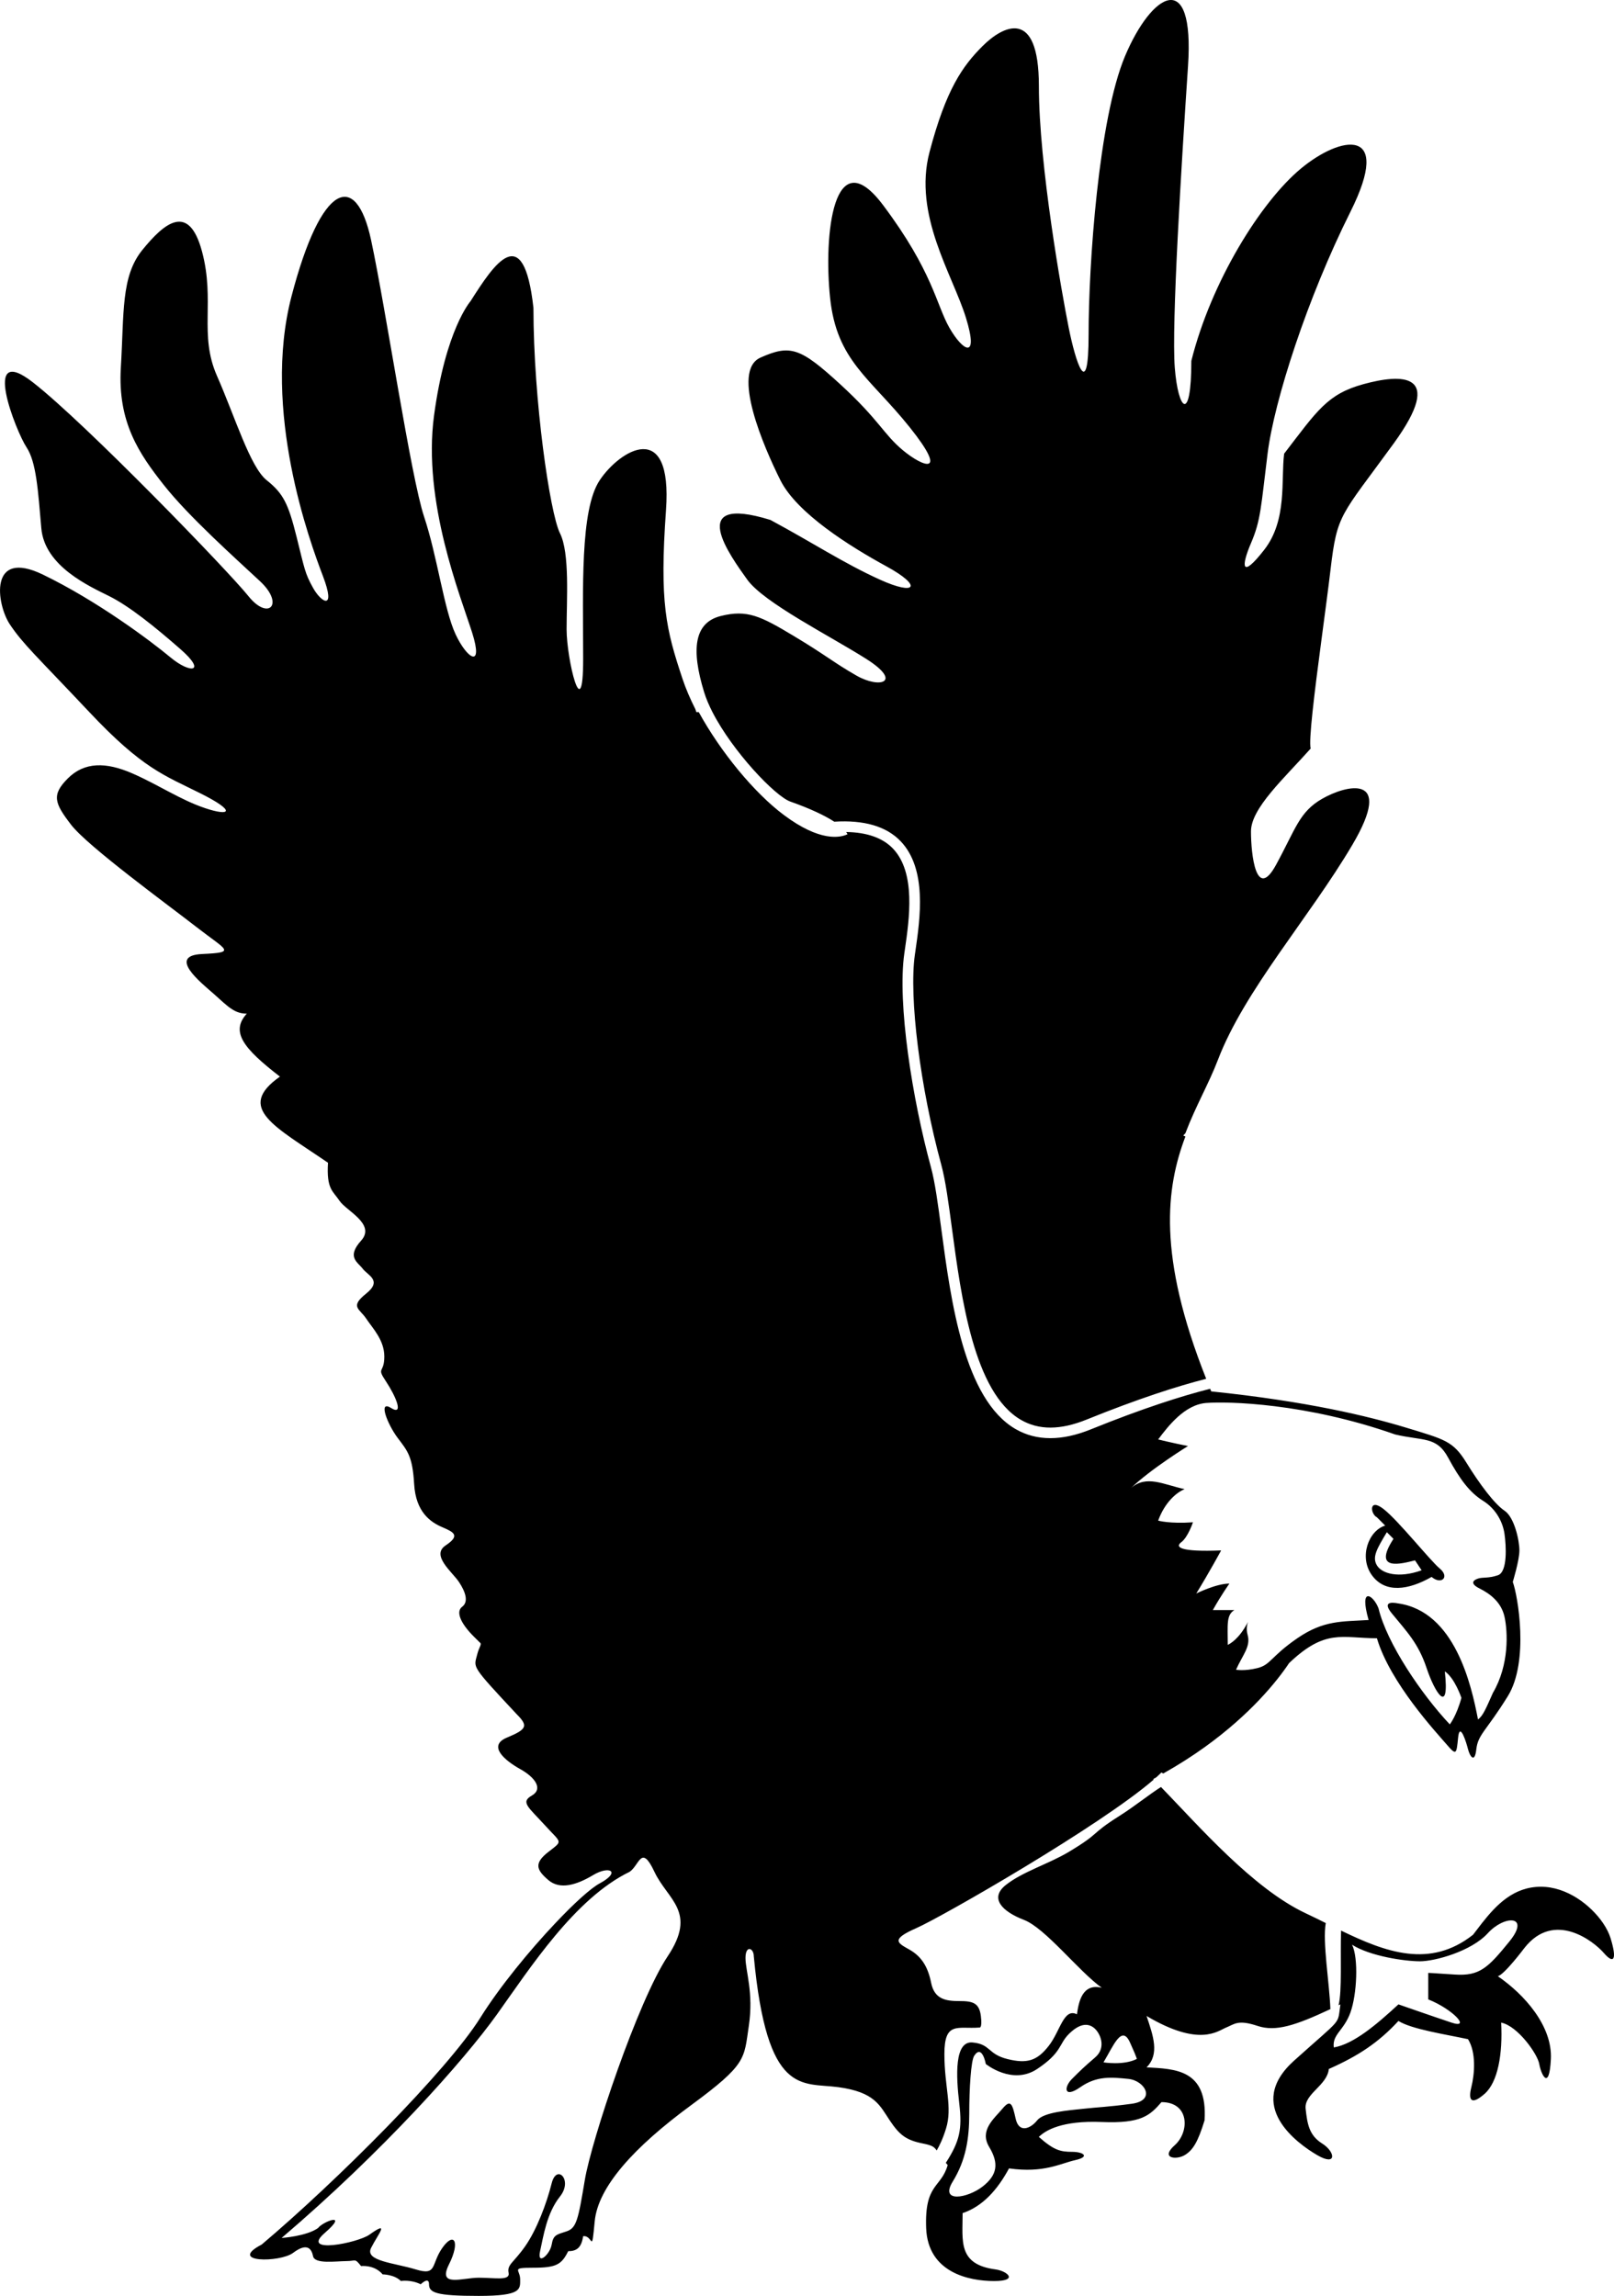 <?xml version="1.0" encoding="utf-8"?>
<!-- Generator: Adobe Illustrator 17.0.0, SVG Export Plug-In . SVG Version: 6.00 Build 0)  -->
<!DOCTYPE svg PUBLIC "-//W3C//DTD SVG 1.1//EN" "http://www.w3.org/Graphics/SVG/1.1/DTD/svg11.dtd">
<svg version="1.1" id="Layer_1" xmlns="http://www.w3.org/2000/svg" xmlns:xlink="http://www.w3.org/1999/xlink" x="0px" y="0px"
	 width="151.816px" height="216px" viewBox="0 0 151.816 216" enable-background="new 0 0 151.816 216" xml:space="preserve">
<path d="M84.718,79.144c2.501,2.621,1.831,7.251,1.389,10.315l-0.053,0.363c-0.569,3.982,0.498,12.473,2.482,19.748
	c0.398,1.461,0.682,3.573,1.009,6.021c0.871,6.507,2.064,15.417,6.478,17.983c1.693,0.984,3.715,0.976,6.184-0.022
	c4.838-1.956,8.5-3.133,11.25-3.836c-4.606-11.599-3.777-17.983-1.956-22.794l-0.201-0.093l0.201-0.217
	c0.966-2.553,2.205-4.667,3.052-6.885c2.494-6.547,8.589-13.371,12.642-20.228c4.052-6.859-0.624-5.611-2.807-4.365
	c-2.182,1.246-2.494,2.806-4.365,6.235c-1.87,3.429-2.354-0.969-2.354-3.151s3.118-4.989,5.613-7.793
	c-0.099-0.393-0.01-1.684,0.174-3.428c0.401-3.803,1.267-9.775,1.696-13.406c0.622-5.299,0.934-4.987,5.923-11.845
	c4.987-6.857,0.622-6.545-2.806-5.611c-3.428,0.936-4.365,2.494-7.481,6.547c-0.312,2.494,0.312,6.235-1.87,9.039
	c-2.182,2.806-2.182,1.56-1.248-0.622c0.936-2.182,0.936-3.43,1.56-8.417c0.622-4.989,3.74-14.652,7.793-22.755
	c4.052-8.105-0.936-7.171-4.677-4.052c-3.741,3.117-8.417,10.597-10.287,18.078c0,5.923-1.246,4.677-1.558,0.624
	c-0.312-4.052,0.622-19.015,1.246-28.366c0.624-9.353-3.429-6.859-5.923-0.936c-2.494,5.923-3.429,19.639-3.429,26.185
	c0,6.545-1.248,2.492-1.87-0.624c-0.624-3.116-2.807-15.274-2.807-22.755c0-7.483-3.428-5.613-5.299-3.743
	c-1.872,1.872-3.43,4.053-4.989,9.975c-1.558,5.923,2.182,11.535,3.429,15.586c1.248,4.052-0.312,3.118-1.558,0.936
	s-1.558-5.299-6.235-11.533c-4.677-6.235-5.611,2.804-4.986,8.727c0.622,5.923,3.74,7.483,7.481,12.158
	c3.741,4.677,1.246,3.74-0.624,2.182c-1.87-1.558-2.182-2.804-5.923-6.235c-3.741-3.428-4.677-3.741-7.481-2.492
	c-2.806,1.246,0.312,8.415,1.87,11.533c1.558,3.116,6.547,6.233,9.975,8.105c3.428,1.87,2.806,2.804-0.624,1.246
	c-3.428-1.558-6.235-3.428-10.287-5.611c-8.105-2.494-3.74,3.429-2.182,5.611c1.56,2.182,7.795,5.299,11.224,7.481
	c3.428,2.182,1.246,2.806-0.936,1.558c-2.182-1.246-2.804-1.87-5.923-3.741c-3.116-1.87-4.365-2.494-6.857-1.87
	c-2.494,0.624-2.806,3.118-1.56,7.169c0.182,0.598,0.454,1.226,0.782,1.872c1.917,3.732,5.906,7.914,7.323,8.415
	c1.944,0.686,3.269,1.332,4.134,1.893C81.264,77.126,83.373,77.734,84.718,79.144z M88.832,193.243c0-3.116,1.248-2.338,3.274-2.494
	c0,0,0.312,0.156,0.156-1.09s-0.78-1.402-2.026-1.402c-1.248,0-2.338-0.156-2.651-1.714c-0.312-1.56-0.936-2.494-2.026-3.118
	c-1.092-0.622-1.87-0.934,0.624-2.026c2.364-1.034,17.342-9.637,22.337-13.979c-0.016-0.016-0.033-0.034-0.048-0.049
	c0.097-0.051,0.187-0.105,0.282-0.156c0.179-0.161,0.348-0.318,0.496-0.466l0.162,0.101c1.447-0.815,2.758-1.657,3.927-2.498
	c4.261-3.068,6.746-6.138,7.915-7.89c3.428-3.273,4.987-2.338,8.261-2.338c1.246,4.208,5.611,8.885,6.545,9.975
	c0.936,1.09,0.936,0.936,1.092-0.624c0.156-1.558,0.778,0.468,0.934,1.092c0.156,0.622,0.624,1.402,0.78,0s0.934-1.714,2.96-4.989
	c2.028-3.272,0.936-9.507,0.468-10.753c0,0,0.624-2.026,0.624-2.962c0-0.934-0.468-3.117-1.402-3.741
	c-0.936-0.622-2.338-2.492-3.586-4.519c-1.246-2.026-2.026-2.182-5.611-3.274c-3.585-1.09-9.351-2.494-18.392-3.429
	c-0.035-0.084-0.063-0.162-0.098-0.245c-2.701,0.683-6.361,1.85-11.248,3.826c-1.352,0.546-2.616,0.819-3.783,0.819
	c-1.196,0-2.292-0.286-3.278-0.86c-4.836-2.813-6.067-12.004-6.966-18.715c-0.322-2.411-0.602-4.494-0.982-5.89
	c-1.757-6.441-3.183-15.433-2.508-20.152l0.053-0.366c0.416-2.872,1.043-7.212-1.122-9.482c-0.965-1.012-2.449-1.53-4.404-1.561
	c0.051,0.073,0.101,0.146,0.129,0.211c-0.683,0.328-2.59,0.74-6.006-1.824c-2.792-2.093-5.927-5.917-7.986-9.663h-0.225
	l-0.099-0.288c-0.488-0.971-0.898-1.921-1.2-2.83c-1.558-4.675-2.182-7.169-1.558-15.898c0.624-8.727-4.365-5.611-6.235-2.804
	c-1.87,2.804-1.558,10.285-1.558,16.832s-1.558,0-1.558-2.804c0-2.806,0.312-7.171-0.624-9.041s-2.494-12.47-2.494-21.197
	c-0.934-8.417-3.74-4.052-5.923-0.624c0,0-2.338,2.65-3.428,10.755c-1.092,8.105,2.494,16.988,3.584,20.417
	c1.09,3.431-0.468,2.494-1.558,0.156c-1.092-2.338-1.714-7.325-2.962-11.065c-1.246-3.74-3.584-19.482-4.987-26.029
	c-1.404-6.545-4.677-5.455-7.483,5.299c-2.804,10.755,1.714,23.069,2.963,26.341c1.246,3.273-0.156,2.494-0.936,1.09
	c-0.778-1.402-0.778-1.714-1.558-4.831s-1.246-4.052-2.806-5.299c-1.558-1.248-2.961-5.923-4.675-9.819
	c-1.714-3.897-0.156-7.015-1.404-11.69c-1.246-4.677-3.584-2.65-5.611-0.156c-2.026,2.492-1.714,5.923-2.026,11.065
	c-0.312,5.143,1.714,8.105,4.053,11.065c2.338,2.962,6.703,6.859,9.041,9.041s0.778,3.74-1.092,1.402
	c-1.87-2.338-15.274-16.21-20.263-20.106c-4.987-3.897-1.558,4.677-0.624,6.079c0.936,1.404,1.092,4.053,1.404,7.637
	c0.312,3.586,4.521,5.457,6.391,6.391c1.87,0.936,4.209,2.806,6.701,4.989c2.494,2.18,0.936,2.336-0.934,0.778
	s-6.859-5.299-12.001-7.793c-5.145-2.494-4.365,2.807-3.118,4.677c1.248,1.87,2.494,2.961,7.483,8.261
	c4.987,5.299,7.013,5.923,10.441,7.637c3.43,1.714,2.806,2.182,0.468,1.402s-4.365-2.182-6.857-3.272
	c-2.494-1.092-4.521-1.092-6.079,0.466c-1.56,1.56-1.248,2.338,0.31,4.365c1.56,2.026,9.041,7.481,11.848,9.663
	c2.805,2.182,3.74,2.338,0.466,2.494c-3.273,0.156-0.156,2.65,1.092,3.74c0.717,0.63,1.232,1.155,1.773,1.481
	c0.399,0.251,0.816,0.389,1.343,0.389c-1.558,1.714-0.312,3.272,3.118,5.923c-4.208,2.962-0.468,4.677,4.521,8.105
	c-0.156,2.494,0.466,2.65,1.09,3.585c0.624,0.936,3.429,2.182,2.026,3.74c-1.402,1.558-0.312,2.026,0.156,2.65
	s1.87,1.09,0.312,2.338c-1.558,1.246-0.624,1.402,0,2.336c0.624,0.936,1.714,2.026,1.714,3.586c0,1.625-0.78,0.934,0.156,2.336
	c0.934,1.404,1.714,3.274,0.468,2.494c-1.248-0.778-0.312,1.558,0.622,2.806c0.936,1.246,1.404,1.714,1.56,4.365
	c0.156,2.648,1.558,3.584,2.648,4.05c1.092,0.468,1.716,0.78,0.312,1.716c-1.402,0.934,0.624,2.492,1.248,3.428
	c0.622,0.934,0.934,1.87,0.31,2.338c-0.622,0.466-0.154,1.558,1.092,2.804l0.645,0.638c0.046,0.219-0.16,0.389-0.332,1.076
	c-0.312,1.248-0.624,0.936,3.74,5.611c1.09,1.092,0.934,1.404-0.936,2.182c-1.87,0.78-0.156,2.182,1.248,2.962
	c1.402,0.778,2.182,1.87,1.09,2.494c-1.09,0.622-0.312,1.09,1.248,2.805c1.558,1.714,1.714,1.402,0.312,2.494
	c-1.404,1.09-1.092,1.714,0,2.65c1.09,0.934,2.648,0.466,4.206-0.468c1.56-0.936,2.651-0.312,0.624,0.778
	c-0.849,0.458-2.413,1.874-4.17,3.74c-2.433,2.569-5.242,5.99-7.051,8.885c-3.118,4.987-13.562,15.43-20.575,21.353
	c-3.274,1.714,1.714,1.714,2.96,0.78c1.248-0.936,1.714-0.468,1.87,0.31c0.156,0.78,2.182,0.468,3.118,0.468
	c0.934,0,0.778-0.312,1.402,0.468c0,0,1.246-0.156,2.026,0.78c0,0,1.092,0,1.714,0.622c0,0,0.936-0.156,1.87,0.312
	c0,0,0.78-0.778,0.78,0c0,0.78,0.624,1.092,4.677,1.092s3.896-0.624,3.896-1.56c0-0.934-0.936-1.09,1.246-1.09
	s2.651-0.312,3.274-1.558c0.778,0,1.246-0.312,1.402-1.404c0.934-0.154,0.78,1.87,1.09-1.402c0.312-3.272,3.742-7.013,9.041-10.909
	s4.989-4.364,5.455-7.481c0.468-3.118-0.312-5.145-0.312-6.391c0-1.248,0.78-0.936,0.78-0.156
	c1.246,13.247,4.521,11.845,7.949,12.313c3.431,0.466,3.897,1.714,4.833,3.117c0.934,1.402,1.558,1.87,3.116,2.182
	c0.872,0.174,1.064,0.308,1.306,0.657c0.264-0.45,0.586-1.114,0.876-2.059C89.612,198.232,88.832,196.361,88.832,193.243z
	 M106.378,140c1.871-1.805,5.367-3.958,5.367-3.958c-1.558-0.31-2.805-0.622-2.805-0.622c0.934-1.248,2.492-3.274,4.519-3.431
	c2.026-0.156,9.353,0,17.77,2.963c2.648,0.624,3.896,0.156,4.987,2.182c1.092,2.026,2.026,3.273,3.274,4.052
	c1.246,0.778,1.87,2.026,2.026,3.117c0.156,1.092,0.31,3.584-0.624,3.896c-0.936,0.312-1.402,0.156-1.87,0.312
	c-0.468,0.156-0.78,0.468,0.156,0.934c0.934,0.468,2.026,1.248,2.338,2.651c0.31,1.402,0.466,4.521-1.092,7.171
	c-0.624,1.402-0.934,2.18-1.402,2.492c-0.624-3.272-2.182-10.131-7.481-10.909c-0.78-0.156-1.463-0.091-0.624,0.934
	c1.402,1.714,2.494,2.806,3.272,5.145c0.78,2.338,2.182,4.519,1.714,0.312c0.936,0.622,1.56,2.492,1.56,2.492
	c-0.468,1.714-1.092,2.494-1.092,2.494c-2.65-2.807-5.923-7.637-6.703-10.909c-0.466-1.248-1.87-2.182-0.934,1.09
	c-2.494,0.156-4.209,0-6.703,1.714c-2.495,1.714-2.495,2.494-3.741,2.806c-1.246,0.312-2.026,0.156-2.026,0.156
	c0.624-1.404,1.402-2.182,1.09-3.274c-0.31-1.09,0.468-1.87-0.31-0.622c-0.78,1.246-1.56,1.558-1.56,1.558
	c0-1.87-0.156-2.806,0.624-3.274c-1.402,0-2.026,0-2.026,0c0.78-1.402,1.558-2.492,1.558-2.492c-1.246,0-3.117,0.934-3.117,0.934
	c1.246-2.026,2.338-4.052,2.338-4.052c-3.896,0.156-4.365-0.31-3.742-0.778c0.624-0.468,1.092-1.87,1.092-1.87
	c-2.182,0.156-3.272-0.156-3.272-0.156c0.622-1.714,1.714-2.65,2.492-2.962C109.435,139.668,107.83,138.724,106.378,140
	c-0.143,0.138-0.279,0.274-0.4,0.407C106.099,140.274,106.235,140.137,106.378,140z M62.802,184.048
	c-2.807,4.208-7.169,17.3-7.793,21.041c-0.624,3.74-0.78,4.521-1.714,4.833c-0.936,0.312-1.248,0.312-1.404,1.246
	c-0.156,0.936-1.402,2.026-1.09,0.624c0.312-1.404,0.624-3.584,1.87-5.145c1.246-1.558-0.312-3.117-0.78-1.246
	c-0.466,1.87-1.402,4.365-2.492,5.923c-1.092,1.558-1.716,1.714-1.56,2.494c0.156,0.778-1.246,0.466-2.804,0.466
	c-1.56,0-3.896,0.936-2.806-1.246c1.092-2.182,0.468-3.116-0.624-1.558c-1.09,1.558-0.466,2.65-2.492,2.026s-4.833-0.78-4.208-2.026
	c0.622-1.246,1.848-2.681-0.156-1.246c-1.092,0.778-6.547,1.87-4.208-0.156c2.338-2.026-0.156-1.092-0.624-0.468
	c-1.09,0.778-3.429,0.934-3.429,0.934c9.507-8.103,17.144-16.676,20.263-21.041c3.116-4.365,7.325-10.909,12.469-13.404
	c0.934-0.624,1.09-2.65,2.338,0C62.802,178.749,65.609,179.839,62.802,184.048z M124.704,180.918
	c-0.63-0.314-1.262-0.626-1.893-0.922c-4.951-2.33-10.035-8.192-13.605-11.878c-1.079,0.677-2.447,1.794-3.853,2.683
	c-2.96,1.87-1.714,1.558-4.831,3.428c-1.862,1.116-4.365,1.87-5.923,3.116c-1.56,1.248-0.312,2.494,1.714,3.274
	c2.026,0.778,5.143,4.831,7.325,6.389c-1.87-0.466-2.182,1.404-2.338,2.494c-1.246-0.624-1.558,1.558-2.648,2.962
	c-1.092,1.402-2.026,1.714-3.899,1.246c-1.87-0.468-1.558-1.402-3.273-1.558c-1.714-0.156-1.558,3.117-1.246,5.767
	c0.28,2.392,0.043,3.524-1.268,5.558c0.061,0.071,0.106,0.131,0.176,0.209c-0.624,2.182-2.182,1.714-2.026,5.923
	c0.156,4.208,4.052,4.987,6.391,4.987c2.338,0,1.246-0.934,0.156-1.09c-3.584-0.468-3.118-2.65-3.118-5.299
	c1.872-0.624,3.274-2.182,4.365-4.208c3.274,0.466,4.833-0.468,6.235-0.78c1.404-0.312,0.78-0.778-0.312-0.778
	c-1.09,0-1.714-0.156-3.116-1.404c0.624-0.622,2.182-1.558,5.923-1.402c3.74,0.156,4.521-0.624,5.611-1.87
	c2.651,0,2.651,2.805,1.248,4.052c-1.404,1.246,0.156,1.402,0.934,0.934c0.78-0.466,1.248-1.246,1.87-3.272
	c0.312-4.833-2.804-4.833-5.455-4.987c1.246-1.248,0.624-2.963,0-4.833c4.989,2.962,6.703,1.402,7.481,1.09
	c0.78-0.31,1.092-0.778,2.962-0.154c1.71,0.569,3.568-0.044,6.848-1.581C125.052,186.568,124.386,182.698,124.704,180.918z
	 M106.29,192.153c0.778,1.714,0.624,1.558,0.624,1.558c-1.248,0.624-3.118,0.312-3.118,0.312
	C104.732,192.465,105.51,190.439,106.29,192.153z M106.446,197.92c-2.338,0.312-3.118,0.312-4.521,0.468
	c-1.402,0.154-3.74,0.31-4.365,1.09s-1.714,1.246-2.026-0.156c-0.312-1.402-0.468-1.87-1.246-0.934
	c-0.78,0.934-2.182,2.026-1.248,3.584c0.936,1.558,0.78,2.648-0.622,3.741c-1.404,1.09-4.052,1.558-2.806-0.468
	s1.558-4.052,1.558-6.391c0-2.336,0.156-4.987,0.468-5.455c0.744-1.119,1.09,0.78,1.09,0.78s2.494,2.026,4.833,0.466
	c2.338-1.558,2.026-2.336,2.963-3.273c0.934-0.934,1.714-1.09,2.338-0.624c0.622,0.468,1.246,1.872,0.154,2.806
	c-1.09,0.936-1.402,1.246-2.182,2.026c-0.778,0.78-0.778,1.87,0.78,0.78c1.558-1.092,2.962-0.936,4.521-0.78
	C107.692,195.737,108.784,197.608,106.446,197.92z M151.491,182.334c-0.138-0.442-0.375-0.924-0.701-1.404
	c-1.165-1.716-3.41-3.428-5.846-3.428c-2.571,0-4.188,1.698-5.552,3.428c-0.288,0.369-0.565,0.74-0.839,1.092
	c-4.064,3.201-8.225,1.633-12.408-0.395c-0.088,2.391,0.103,5.699-0.237,7.024c0.061-0.029,0.113-0.053,0.175-0.082
	c-0.312,2.026,0.312,1.09-4.365,5.299c-4.674,4.208,0.312,7.793,2.182,8.883c1.87,1.092,1.714-0.31,0.468-1.09
	c-1.246-0.78-1.402-1.87-1.558-3.272c-0.156-1.404,2.026-2.182,2.182-3.742c2.804-1.246,4.674-2.492,6.547-4.518
	c1.246,0.778,4.362,1.246,6.545,1.714c0.78,1.246,0.624,3.272,0.312,4.52c-0.312,1.246,0,1.714,1.248,0.622
	c1.246-1.09,1.714-3.74,1.558-6.701c1.558,0.312,3.428,2.961,3.584,3.897c0.156,0.934,0.936,2.648,1.092-0.468
	c0.154-3.117-2.494-6.079-4.989-7.793c0.624-0.156,2.494-2.65,2.494-2.65c2.804-3.584,6.547-0.622,7.481,0.468
	C151.804,184.826,152.116,184.36,151.491,182.334z M141.982,182.646c-2.026,2.492-2.804,3.272-5.143,3.116
	c-2.338-0.156-2.494-0.156-2.494-0.156v2.494c2.338,0.934,4.053,2.805,2.182,2.182c-1.87-0.624-4.987-1.714-4.987-1.714
	c-2.026,1.87-4.208,3.74-6.081,4.052c-0.154-1.248,0.936-1.56,1.56-3.274c0.622-1.714,0.778-5.143,0.156-6.391
	c1.714,1.092,4.987,1.56,6.391,1.56c1.402,0,4.831-0.936,6.389-2.651c0.381-0.419,0.818-0.733,1.231-0.936
	c0.694-0.341,1.314-0.356,1.496,0C142.835,181.228,142.681,181.785,141.982,182.646z M129.047,148.199
	c1.246,1.714,3.429,1.402,5.611,0.156c0.936,0.78,1.714,0,0.78-0.78c-0.936-0.778-3.896-4.518-5.301-5.611
	c-1.402-1.09-1.246,0.468-0.622,0.78l0.778,0.78C128.735,143.991,127.799,146.485,129.047,148.199z M130.449,144.147l0.624,0.624
	c-2.026,3.116,0.778,2.338,2.026,2.026l0.622,0.934c-2.18,0.78-3.741,0.312-4.207-0.466
	C129.047,146.485,129.515,145.705,130.449,144.147z"/>
</svg>
